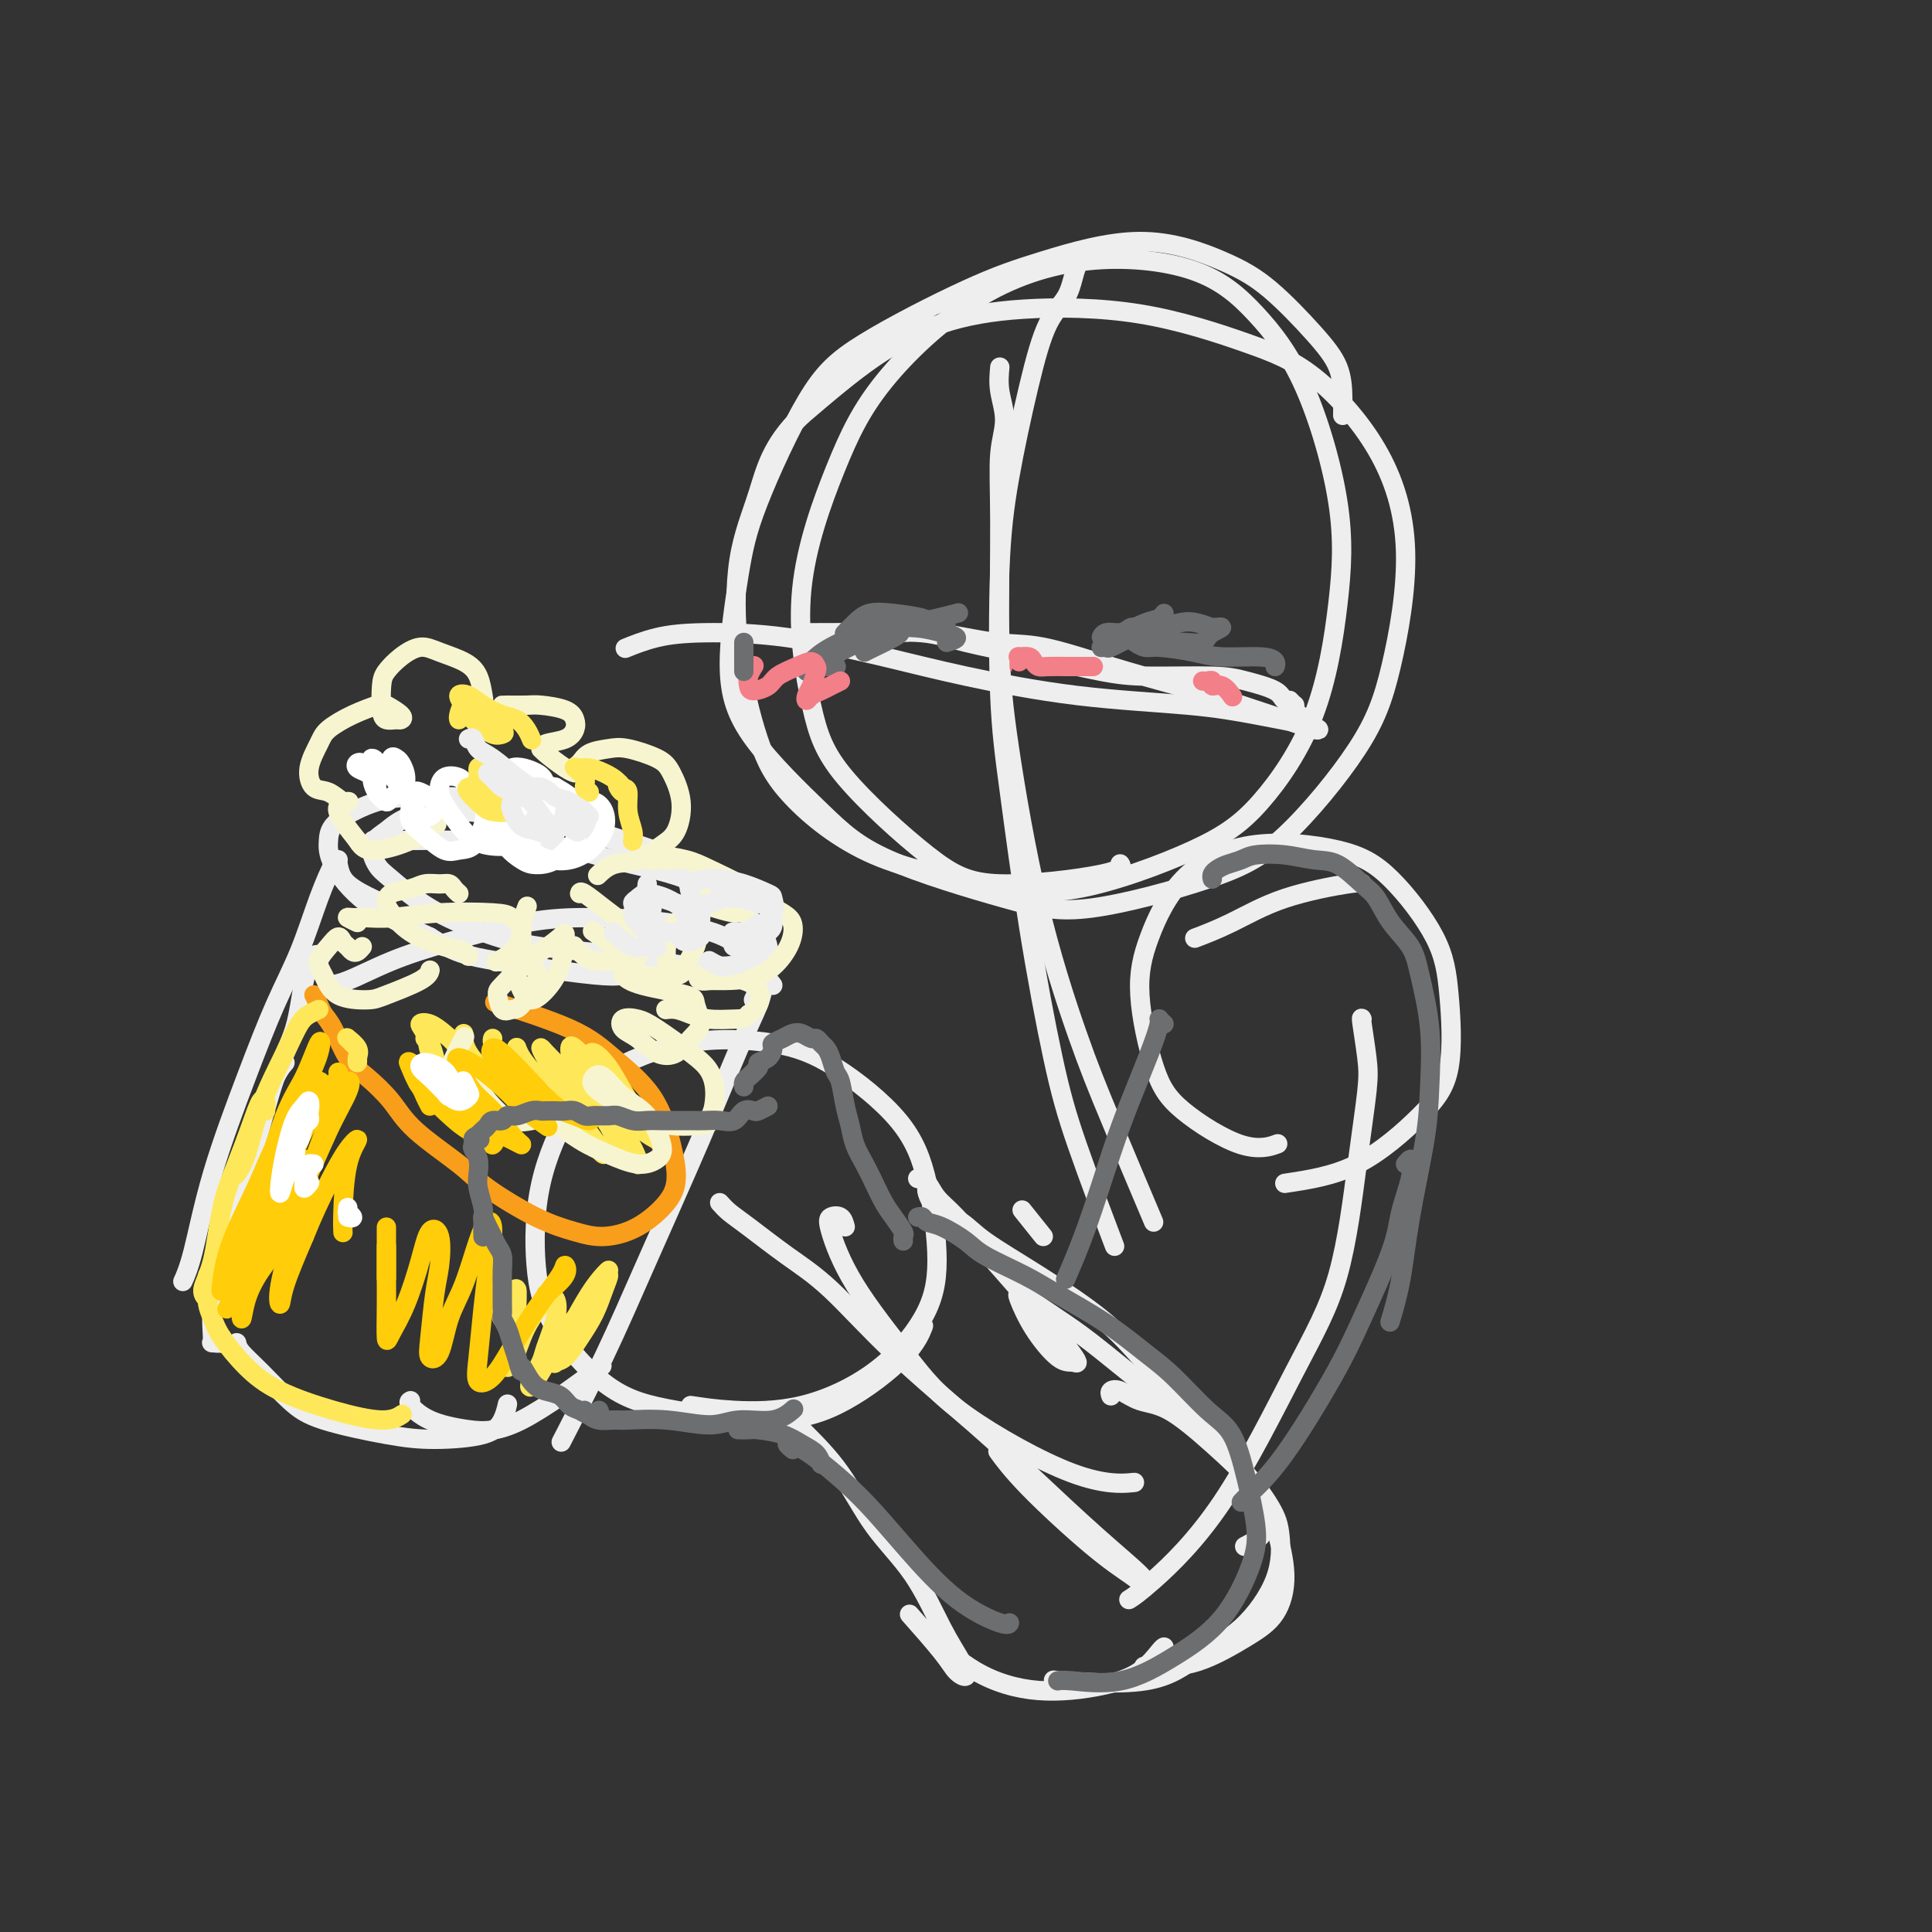 <svg viewBox='0 0 400 400' version='1.1' xmlns='http://www.w3.org/2000/svg' xmlns:xlink='http://www.w3.org/1999/xlink'><rect x="0" y="0" width="400" height="400" fill="#333333" stroke="none"/><g fill='none' stroke='#EEEEEE' stroke-width='4' stroke-linecap='round' stroke-linejoin='round'><path d='M278,86c0.020,-1.161 0.040,-2.321 0,-4c-0.040,-1.679 -0.141,-3.876 -1,-6c-0.859,-2.124 -2.475,-4.176 -5,-7c-2.525,-2.824 -5.957,-6.421 -9,-9c-3.043,-2.579 -5.697,-4.139 -10,-6c-4.303,-1.861 -10.256,-4.024 -17,-4c-6.744,0.024 -14.279,2.235 -20,4c-5.721,1.765 -9.629,3.083 -16,6c-6.371,2.917 -15.205,7.433 -21,11c-5.795,3.567 -8.551,6.186 -12,12c-3.449,5.814 -7.591,14.825 -10,21c-2.409,6.175 -3.084,9.516 -4,15c-0.916,5.484 -2.074,13.111 -2,19c0.074,5.889 1.379,10.042 5,15c3.621,4.958 9.559,10.723 14,15c4.441,4.277 7.386,7.068 14,10c6.614,2.932 16.897,6.005 24,8c7.103,1.995 11.025,2.911 18,2c6.975,-0.911 17.004,-3.651 24,-6c6.996,-2.349 10.959,-4.308 16,-9c5.041,-4.692 11.161,-12.116 15,-18c3.839,-5.884 5.396,-10.227 7,-17c1.604,-6.773 3.254,-15.976 3,-24c-0.254,-8.024 -2.413,-14.870 -6,-21c-3.587,-6.130 -8.603,-11.545 -13,-15c-4.397,-3.455 -8.174,-4.951 -14,-7c-5.826,-2.049 -13.699,-4.651 -22,-6c-8.301,-1.349 -17.029,-1.444 -24,-1c-6.971,0.444 -12.184,1.427 -17,3c-4.816,1.573 -9.233,3.735 -14,7c-4.767,3.265 -9.883,7.632 -15,12'/><path d='M166,86c-6.295,5.955 -7.532,11.342 -9,16c-1.468,4.658 -3.165,8.587 -4,14c-0.835,5.413 -0.807,12.310 0,19c0.807,6.690 2.391,13.172 4,18c1.609,4.828 3.241,8.002 7,12c3.759,3.998 9.644,8.819 17,12c7.356,3.181 16.182,4.720 23,6c6.818,1.280 11.627,2.301 19,1c7.373,-1.301 17.312,-4.924 24,-8c6.688,-3.076 10.127,-5.605 14,-10c3.873,-4.395 8.179,-10.657 11,-18c2.821,-7.343 4.157,-15.766 5,-23c0.843,-7.234 1.192,-13.277 0,-21c-1.192,-7.723 -3.925,-17.125 -7,-24c-3.075,-6.875 -6.490,-11.224 -10,-15c-3.510,-3.776 -7.113,-6.978 -13,-9c-5.887,-2.022 -14.056,-2.862 -22,-2c-7.944,0.862 -15.661,3.426 -23,8c-7.339,4.574 -14.298,11.158 -19,17c-4.702,5.842 -7.146,10.943 -10,18c-2.854,7.057 -6.116,16.072 -7,25c-0.884,8.928 0.612,17.770 2,24c1.388,6.230 2.670,9.848 7,15c4.330,5.152 11.710,11.839 17,16c5.290,4.161 8.490,5.796 15,6c6.510,0.204 16.330,-1.022 21,-2c4.670,-0.978 4.192,-1.708 4,-2c-0.192,-0.292 -0.096,-0.146 0,0'/><path d='M226,52c-1.138,0.699 -2.276,1.397 -3,3c-0.724,1.603 -1.035,4.110 -2,6c-0.965,1.890 -2.586,3.164 -4,6c-1.414,2.836 -2.623,7.236 -4,13c-1.377,5.764 -2.922,12.893 -4,19c-1.078,6.107 -1.688,11.191 -2,19c-0.312,7.809 -0.324,18.343 0,26c0.324,7.657 0.985,12.437 2,20c1.015,7.563 2.385,17.911 4,28c1.615,10.089 3.474,19.921 5,27c1.526,7.079 2.719,11.406 5,18c2.281,6.594 5.652,15.455 7,19c1.348,3.545 0.674,1.772 0,0'/><path d='M207,76c-0.144,1.578 -0.288,3.156 0,5c0.288,1.844 1.009,3.954 1,6c-0.009,2.046 -0.747,4.028 -1,7c-0.253,2.972 -0.022,6.936 0,14c0.022,7.064 -0.165,17.229 0,25c0.165,7.771 0.683,13.147 2,22c1.317,8.853 3.433,21.184 6,32c2.567,10.816 5.585,20.115 8,27c2.415,6.885 4.227,11.354 7,18c2.773,6.646 6.507,15.470 8,19c1.493,3.530 0.747,1.765 0,0'/><path d='M267,145c0.425,0.445 0.851,0.889 1,1c0.149,0.111 0.022,-0.112 0,0c-0.022,0.112 0.063,0.559 0,1c-0.063,0.441 -0.272,0.876 0,1c0.272,0.124 1.027,-0.064 1,0c-0.027,0.064 -0.835,0.378 -1,0c-0.165,-0.378 0.312,-1.450 0,-2c-0.312,-0.550 -1.414,-0.578 -2,-1c-0.586,-0.422 -0.656,-1.239 -2,-2c-1.344,-0.761 -3.962,-1.467 -6,-2c-2.038,-0.533 -3.495,-0.895 -7,-1c-3.505,-0.105 -9.058,0.045 -13,0c-3.942,-0.045 -6.274,-0.285 -10,-1c-3.726,-0.715 -8.847,-1.904 -14,-3c-5.153,-1.096 -10.338,-2.097 -14,-3c-3.662,-0.903 -5.801,-1.706 -9,-2c-3.199,-0.294 -7.457,-0.079 -11,0c-3.543,0.079 -6.369,0.021 -8,0c-1.631,-0.021 -2.066,-0.006 -3,0c-0.934,0.006 -2.369,0.001 -3,0c-0.631,-0.001 -0.460,0.000 0,0c0.460,-0.000 1.207,-0.002 2,0c0.793,0.002 1.630,0.008 3,0c1.370,-0.008 3.272,-0.030 6,0c2.728,0.030 6.282,0.111 9,0c2.718,-0.111 4.601,-0.414 8,0c3.399,0.414 8.313,1.544 12,2c3.687,0.456 6.146,0.238 10,1c3.854,0.762 9.101,2.503 14,4c4.899,1.497 9.449,2.748 14,4'/><path d='M244,142c6.136,1.763 7.477,2.172 10,3c2.523,0.828 6.227,2.076 9,3c2.773,0.924 4.613,1.524 6,2c1.387,0.476 2.320,0.829 3,1c0.680,0.171 1.107,0.161 1,0c-0.107,-0.161 -0.749,-0.472 -3,-1c-2.251,-0.528 -6.110,-1.273 -10,-2c-3.890,-0.727 -7.809,-1.434 -14,-2c-6.191,-0.566 -14.652,-0.989 -23,-2c-8.348,-1.011 -16.583,-2.609 -23,-4c-6.417,-1.391 -11.016,-2.576 -17,-4c-5.984,-1.424 -13.352,-3.089 -20,-4c-6.648,-0.911 -12.576,-1.069 -17,-1c-4.424,0.069 -7.345,0.365 -10,1c-2.655,0.635 -5.044,1.610 -6,2c-0.956,0.390 -0.478,0.195 0,0'/><path d='M216,256c-1.667,-2.083 -3.333,-4.167 -4,-5c-0.667,-0.833 -0.333,-0.417 0,0'/><path d='M282,183c-0.073,-0.212 -0.147,-0.424 -3,0c-2.853,0.424 -8.486,1.485 -13,3c-4.514,1.515 -7.907,3.485 -11,5c-3.093,1.515 -5.884,2.576 -7,3c-1.116,0.424 -0.558,0.212 0,0'/><path d='M266,245c5.047,-0.760 10.094,-1.519 15,-4c4.906,-2.481 9.670,-6.683 13,-10c3.330,-3.317 5.227,-5.749 6,-10c0.773,-4.251 0.422,-10.320 0,-15c-0.422,-4.680 -0.915,-7.969 -3,-12c-2.085,-4.031 -5.762,-8.802 -9,-12c-3.238,-3.198 -6.036,-4.822 -11,-6c-4.964,-1.178 -12.093,-1.910 -18,-1c-5.907,0.910 -10.594,3.461 -14,7c-3.406,3.539 -5.533,8.067 -7,12c-1.467,3.933 -2.273,7.271 -2,12c0.273,4.729 1.626,10.850 3,15c1.374,4.150 2.770,6.329 6,9c3.230,2.671 8.293,5.835 12,7c3.707,1.165 6.059,0.333 7,0c0.941,-0.333 0.470,-0.166 0,0'/><path d='M143,291c2.599,0.394 5.199,0.789 9,1c3.801,0.211 8.804,0.239 14,-1c5.196,-1.239 10.585,-3.743 15,-7c4.415,-3.257 7.855,-7.266 10,-11c2.145,-3.734 2.996,-7.193 3,-12c0.004,-4.807 -0.840,-10.963 -2,-16c-1.160,-5.037 -2.637,-8.954 -6,-13c-3.363,-4.046 -8.613,-8.222 -13,-11c-4.387,-2.778 -7.911,-4.160 -13,-5c-5.089,-0.840 -11.744,-1.139 -18,0c-6.256,1.139 -12.115,3.715 -16,6c-3.885,2.285 -5.798,4.278 -8,8c-2.202,3.722 -4.695,9.174 -6,15c-1.305,5.826 -1.422,12.026 -1,17c0.422,4.974 1.383,8.723 4,13c2.617,4.277 6.889,9.083 11,12c4.111,2.917 8.062,3.944 14,5c5.938,1.056 13.865,2.142 20,2c6.135,-0.142 10.480,-1.512 15,-4c4.520,-2.488 9.217,-6.093 12,-9c2.783,-2.907 3.652,-5.116 4,-6c0.348,-0.884 0.174,-0.442 0,0'/><path d='M149,249c0.582,0.652 1.163,1.303 2,2c0.837,0.697 1.928,1.439 4,3c2.072,1.561 5.125,3.941 8,6c2.875,2.059 5.574,3.797 9,7c3.426,3.203 7.580,7.870 13,13c5.420,5.130 12.105,10.725 17,15c4.895,4.275 7.999,7.232 12,11c4.001,3.768 8.900,8.346 13,12c4.100,3.654 7.403,6.384 9,8c1.597,1.616 1.489,2.117 1,2c-0.489,-0.117 -1.357,-0.852 -3,-2c-1.643,-1.148 -4.059,-2.710 -8,-6c-3.941,-3.290 -9.407,-8.309 -13,-12c-3.593,-3.691 -5.312,-6.055 -6,-7c-0.688,-0.945 -0.344,-0.473 0,0'/><path d='M175,254c-0.217,-0.816 -0.434,-1.632 -1,-2c-0.566,-0.368 -1.482,-0.286 -2,0c-0.518,0.286 -0.639,0.778 0,3c0.639,2.222 2.040,6.175 5,11c2.960,4.825 7.481,10.522 11,15c3.519,4.478 6.036,7.736 12,12c5.964,4.264 15.375,9.533 22,12c6.625,2.467 10.464,2.134 12,2c1.536,-0.134 0.768,-0.067 0,0'/><path d='M282,211c-0.102,-0.238 -0.205,-0.475 0,1c0.205,1.475 0.716,4.663 1,7c0.284,2.337 0.341,3.822 0,7c-0.341,3.178 -1.081,8.048 -2,15c-0.919,6.952 -2.019,15.986 -4,23c-1.981,7.014 -4.843,12.009 -9,20c-4.157,7.991 -9.609,18.977 -15,27c-5.391,8.023 -10.721,13.083 -14,16c-3.279,2.917 -4.508,3.691 -5,4c-0.492,0.309 -0.246,0.155 0,0'/><path d='M192,246c-0.098,0.152 -0.196,0.305 0,1c0.196,0.695 0.686,1.933 2,3c1.314,1.067 3.450,1.961 5,3c1.550,1.039 2.513,2.221 5,4c2.487,1.779 6.499,4.155 11,7c4.501,2.845 9.490,6.158 13,9c3.510,2.842 5.542,5.212 9,9c3.458,3.788 8.341,8.994 12,13c3.659,4.006 6.094,6.811 8,10c1.906,3.189 3.281,6.763 4,9c0.719,2.237 0.780,3.136 0,4c-0.780,0.864 -2.402,1.694 -3,2c-0.598,0.306 -0.171,0.087 0,0c0.171,-0.087 0.085,-0.044 0,0'/><path d='M230,289c-0.139,-0.367 -0.278,-0.735 0,-1c0.278,-0.265 0.973,-0.429 2,0c1.027,0.429 2.386,1.450 4,2c1.614,0.550 3.485,0.629 6,2c2.515,1.371 5.675,4.032 9,7c3.325,2.968 6.813,6.241 9,9c2.187,2.759 3.071,5.002 4,8c0.929,2.998 1.904,6.751 2,10c0.096,3.249 -0.686,5.995 -2,8c-1.314,2.005 -3.162,3.269 -6,5c-2.838,1.731 -6.668,3.928 -10,5c-3.332,1.072 -6.166,1.019 -8,1c-1.834,-0.019 -2.667,-0.006 -3,0c-0.333,0.006 -0.167,0.003 0,0'/><path d='M241,341c-0.130,0.048 -0.260,0.096 -1,1c-0.740,0.904 -2.091,2.665 -4,4c-1.909,1.335 -4.376,2.244 -8,3c-3.624,0.756 -8.404,1.357 -13,1c-4.596,-0.357 -9.007,-1.673 -13,-4c-3.993,-2.327 -7.570,-5.665 -9,-7c-1.430,-1.335 -0.715,-0.668 0,0'/><path d='M190,244c0.704,0.162 1.409,0.324 2,1c0.591,0.676 1.069,1.865 2,3c0.931,1.135 2.315,2.215 4,4c1.685,1.785 3.671,4.276 6,7c2.329,2.724 5.000,5.682 7,8c2.000,2.318 3.327,3.995 5,6c1.673,2.005 3.690,4.338 5,6c1.310,1.662 1.913,2.652 2,3c0.087,0.348 -0.342,0.055 -1,0c-0.658,-0.055 -1.547,0.130 -3,-1c-1.453,-1.130 -3.472,-3.573 -5,-6c-1.528,-2.427 -2.567,-4.838 -3,-6c-0.433,-1.162 -0.260,-1.074 0,-1c0.260,0.074 0.609,0.136 2,1c1.391,0.864 3.826,2.531 6,4c2.174,1.469 4.088,2.742 7,5c2.912,2.258 6.822,5.503 10,8c3.178,2.497 5.623,4.245 9,7c3.377,2.755 7.684,6.515 11,10c3.316,3.485 5.639,6.695 7,9c1.361,2.305 1.759,3.704 2,6c0.241,2.296 0.324,5.487 -1,9c-1.324,3.513 -4.057,7.347 -7,10c-2.943,2.653 -6.098,4.123 -9,6c-2.902,1.877 -5.550,4.159 -11,5c-5.450,0.841 -13.700,0.240 -17,0c-3.300,-0.240 -1.650,-0.120 0,0'/><path d='M163,293c0.253,0.253 0.506,0.505 1,1c0.494,0.495 1.230,1.232 3,3c1.770,1.768 4.575,4.566 7,8c2.425,3.434 4.469,7.502 7,11c2.531,3.498 5.548,6.424 8,10c2.452,3.576 4.340,7.801 6,11c1.660,3.199 3.092,5.371 4,7c0.908,1.629 1.293,2.716 1,3c-0.293,0.284 -1.264,-0.233 -2,-1c-0.736,-0.767 -1.237,-1.783 -3,-4c-1.763,-2.217 -4.790,-5.633 -6,-7c-1.210,-1.367 -0.605,-0.683 0,0'/><path d='M160,204c-1.276,-1.630 -2.552,-3.259 -4,-5c-1.448,-1.741 -3.068,-3.593 -6,-5c-2.932,-1.407 -7.176,-2.370 -12,-3c-4.824,-0.630 -10.229,-0.929 -15,-1c-4.771,-0.071 -8.907,0.086 -14,1c-5.093,0.914 -11.141,2.585 -16,4c-4.859,1.415 -8.529,2.575 -12,4c-3.471,1.425 -6.742,3.114 -9,4c-2.258,0.886 -3.502,0.967 -4,1c-0.498,0.033 -0.249,0.016 0,0'/><path d='M152,189c-0.321,-0.378 -0.641,-0.756 -2,-2c-1.359,-1.244 -3.756,-3.352 -8,-5c-4.244,-1.648 -10.336,-2.834 -15,-4c-4.664,-1.166 -7.899,-2.313 -13,-3c-5.101,-0.688 -12.068,-0.916 -17,-1c-4.932,-0.084 -7.828,-0.023 -11,0c-3.172,0.023 -6.621,0.006 -8,0c-1.379,-0.006 -0.690,-0.003 0,0'/><path d='M70,179c0.289,1.356 0.578,2.711 2,4c1.422,1.289 3.978,2.511 5,3c1.022,0.489 0.511,0.244 0,0'/><path d='M140,181c-0.694,-1.008 -1.388,-2.015 -3,-3c-1.612,-0.985 -4.143,-1.947 -7,-3c-2.857,-1.053 -6.042,-2.196 -9,-3c-2.958,-0.804 -5.691,-1.269 -10,-2c-4.309,-0.731 -10.196,-1.727 -15,-2c-4.804,-0.273 -8.525,0.178 -11,1c-2.475,0.822 -3.703,2.014 -5,3c-1.297,0.986 -2.661,1.765 -3,3c-0.339,1.235 0.348,2.925 1,4c0.652,1.075 1.268,1.533 3,3c1.732,1.467 4.580,3.942 8,6c3.420,2.058 7.411,3.699 11,5c3.589,1.301 6.775,2.261 12,3c5.225,0.739 12.487,1.258 18,2c5.513,0.742 9.276,1.707 13,2c3.724,0.293 7.409,-0.086 10,0c2.591,0.086 4.086,0.638 5,0c0.914,-0.638 1.245,-2.468 1,-4c-0.245,-1.532 -1.068,-2.768 -3,-5c-1.932,-2.232 -4.973,-5.460 -8,-8c-3.027,-2.540 -6.042,-4.393 -10,-6c-3.958,-1.607 -8.861,-2.969 -15,-5c-6.139,-2.031 -13.515,-4.732 -20,-6c-6.485,-1.268 -12.078,-1.102 -16,-1c-3.922,0.102 -6.173,0.139 -9,1c-2.827,0.861 -6.230,2.546 -8,4c-1.770,1.454 -1.907,2.678 -2,4c-0.093,1.322 -0.140,2.740 1,5c1.140,2.260 3.469,5.360 7,8c3.531,2.640 8.266,4.820 13,7'/><path d='M89,194c4.995,3.255 7.483,3.893 14,5c6.517,1.107 17.062,2.683 22,3c4.938,0.317 4.268,-0.624 4,-1c-0.268,-0.376 -0.134,-0.188 0,0'/><path d='M70,178c-0.173,-0.102 -0.346,-0.205 -1,1c-0.654,1.205 -1.788,3.717 -3,7c-1.212,3.283 -2.502,7.335 -4,11c-1.498,3.665 -3.204,6.941 -5,11c-1.796,4.059 -3.683,8.902 -6,15c-2.317,6.098 -5.066,13.452 -7,20c-1.934,6.548 -3.055,12.291 -4,16c-0.945,3.709 -1.716,5.383 -2,6c-0.284,0.617 -0.081,0.176 0,0c0.081,-0.176 0.041,-0.088 0,0'/><path d='M66,198c-0.232,-0.315 -0.465,-0.631 -1,0c-0.535,0.631 -1.373,2.207 -2,5c-0.627,2.793 -1.042,6.803 -2,10c-0.958,3.197 -2.459,5.582 -4,10c-1.541,4.418 -3.124,10.868 -5,17c-1.876,6.132 -4.047,11.947 -5,16c-0.953,4.053 -0.688,6.344 -1,8c-0.312,1.656 -1.199,2.677 -1,2c0.199,-0.677 1.486,-3.050 2,-4c0.514,-0.950 0.257,-0.475 0,0'/><path d='M59,220c-0.532,0.598 -1.064,1.196 -2,3c-0.936,1.804 -2.275,4.813 -4,9c-1.725,4.187 -3.837,9.552 -5,14c-1.163,4.448 -1.376,7.977 -2,12c-0.624,4.023 -1.659,8.538 -2,12c-0.341,3.462 0.014,5.870 0,7c-0.014,1.130 -0.395,0.983 0,1c0.395,0.017 1.568,0.197 2,0c0.432,-0.197 0.123,-0.771 0,-1c-0.123,-0.229 -0.062,-0.115 0,0'/><path d='M49,278c0.119,0.548 0.237,1.095 1,2c0.763,0.905 2.169,2.166 4,4c1.831,1.834 4.086,4.241 6,6c1.914,1.759 3.486,2.869 7,4c3.514,1.131 8.970,2.281 13,3c4.030,0.719 6.635,1.005 10,1c3.365,-0.005 7.490,-0.300 10,-1c2.510,-0.700 3.407,-1.804 4,-3c0.593,-1.196 0.884,-2.485 1,-3c0.116,-0.515 0.058,-0.258 0,0'/><path d='M85,290c-0.268,0.138 -0.535,0.277 0,1c0.535,0.723 1.873,2.031 4,3c2.127,0.969 5.044,1.600 8,2c2.956,0.400 5.950,0.569 11,-2c5.050,-2.569 12.157,-7.877 15,-10c2.843,-2.123 1.421,-1.062 0,0'/><path d='M156,207c0.299,-0.655 0.599,-1.309 1,-2c0.401,-0.691 0.904,-1.418 1,-1c0.096,0.418 -0.213,1.981 -1,4c-0.787,2.019 -2.051,4.494 -4,9c-1.949,4.506 -4.583,11.042 -8,19c-3.417,7.958 -7.617,17.339 -11,25c-3.383,7.661 -5.949,13.601 -9,20c-3.051,6.399 -6.586,13.257 -8,16c-1.414,2.743 -0.707,1.372 0,0'/></g>
<g fill='none' stroke='#F99E1B' stroke-width='4' stroke-linecap='round' stroke-linejoin='round'><path d='M65,206c0.352,0.668 0.704,1.335 1,2c0.296,0.665 0.536,1.327 1,2c0.464,0.673 1.150,1.356 2,3c0.850,1.644 1.862,4.249 3,6c1.138,1.751 2.403,2.647 4,4c1.597,1.353 3.527,3.163 5,5c1.473,1.837 2.490,3.700 5,6c2.510,2.300 6.514,5.038 9,7c2.486,1.962 3.454,3.149 6,5c2.546,1.851 6.671,4.365 10,6c3.329,1.635 5.863,2.389 8,3c2.137,0.611 3.878,1.077 6,1c2.122,-0.077 4.627,-0.699 7,-2c2.373,-1.301 4.615,-3.281 6,-5c1.385,-1.719 1.914,-3.178 2,-5c0.086,-1.822 -0.270,-4.005 -1,-7c-0.730,-2.995 -1.834,-6.800 -4,-10c-2.166,-3.200 -5.395,-5.796 -8,-8c-2.605,-2.204 -4.586,-4.016 -9,-6c-4.414,-1.984 -11.261,-4.138 -14,-5c-2.739,-0.862 -1.369,-0.431 0,0'/></g>
<g fill='none' stroke='#FEE859' stroke-width='4' stroke-linecap='round' stroke-linejoin='round'><path d='M127,234c0.417,-0.006 0.834,-0.012 1,0c0.166,0.012 0.080,0.043 0,0c-0.080,-0.043 -0.153,-0.159 0,0c0.153,0.159 0.532,0.595 1,1c0.468,0.405 1.023,0.780 1,1c-0.023,0.220 -0.626,0.287 -1,0c-0.374,-0.287 -0.518,-0.926 -1,-2c-0.482,-1.074 -1.301,-2.583 -2,-4c-0.699,-1.417 -1.278,-2.742 -2,-4c-0.722,-1.258 -1.585,-2.449 -2,-3c-0.415,-0.551 -0.381,-0.464 0,0c0.381,0.464 1.108,1.303 2,3c0.892,1.697 1.949,4.252 3,6c1.051,1.748 2.098,2.688 3,4c0.902,1.312 1.660,2.996 2,4c0.340,1.004 0.263,1.328 0,1c-0.263,-0.328 -0.712,-1.309 -1,-2c-0.288,-0.691 -0.416,-1.091 -1,-3c-0.584,-1.909 -1.626,-5.327 -3,-8c-1.374,-2.673 -3.082,-4.601 -4,-6c-0.918,-1.399 -1.047,-2.269 -1,-3c0.047,-0.731 0.268,-1.323 1,-1c0.732,0.323 1.974,1.562 3,3c1.026,1.438 1.835,3.074 3,5c1.165,1.926 2.685,4.140 4,6c1.315,1.860 2.425,3.364 3,4c0.575,0.636 0.616,0.402 0,0c-0.616,-0.402 -1.890,-0.972 -3,-2c-1.110,-1.028 -2.055,-2.514 -3,-4'/><path d='M130,230c-1.846,-2.013 -3.460,-4.044 -5,-6c-1.540,-1.956 -3.006,-3.837 -4,-5c-0.994,-1.163 -1.515,-1.607 -2,-2c-0.485,-0.393 -0.933,-0.733 -1,0c-0.067,0.733 0.245,2.539 1,4c0.755,1.461 1.951,2.576 3,4c1.049,1.424 1.952,3.157 3,5c1.048,1.843 2.241,3.795 3,5c0.759,1.205 1.086,1.664 1,2c-0.086,0.336 -0.583,0.549 -1,0c-0.417,-0.549 -0.753,-1.861 -2,-4c-1.247,-2.139 -3.405,-5.105 -5,-7c-1.595,-1.895 -2.629,-2.718 -4,-4c-1.371,-1.282 -3.081,-3.023 -4,-4c-0.919,-0.977 -1.046,-1.189 -1,-1c0.046,0.189 0.267,0.777 1,2c0.733,1.223 1.980,3.079 3,5c1.020,1.921 1.813,3.908 3,6c1.187,2.092 2.770,4.291 4,6c1.230,1.709 2.109,2.929 2,3c-0.109,0.071 -1.207,-1.007 -3,-3c-1.793,-1.993 -4.282,-4.900 -6,-7c-1.718,-2.100 -2.666,-3.393 -4,-5c-1.334,-1.607 -3.055,-3.527 -4,-5c-0.945,-1.473 -1.115,-2.499 -1,-2c0.115,0.499 0.514,2.523 1,4c0.486,1.477 1.058,2.406 2,4c0.942,1.594 2.254,3.852 3,5c0.746,1.148 0.928,1.185 1,1c0.072,-0.185 0.036,-0.593 0,-1'/><path d='M114,230c1.000,1.833 0.500,0.917 0,0'/><path d='M102,215c-0.060,0.189 -0.121,0.378 0,1c0.121,0.622 0.422,1.677 1,3c0.578,1.323 1.433,2.915 2,4c0.567,1.085 0.845,1.664 1,2c0.155,0.336 0.186,0.430 0,0c-0.186,-0.430 -0.588,-1.385 -1,-2c-0.412,-0.615 -0.832,-0.890 -1,-1c-0.168,-0.110 -0.084,-0.055 0,0'/><path d='M96,214c-0.021,0.197 -0.043,0.394 0,1c0.043,0.606 0.150,1.622 1,3c0.850,1.378 2.443,3.117 3,4c0.557,0.883 0.077,0.911 0,1c-0.077,0.089 0.247,0.241 0,0c-0.247,-0.241 -1.066,-0.875 -2,-2c-0.934,-1.125 -1.985,-2.742 -3,-4c-1.015,-1.258 -1.996,-2.156 -3,-3c-1.004,-0.844 -2.031,-1.634 -3,-2c-0.969,-0.366 -1.881,-0.309 -2,0c-0.119,0.309 0.554,0.871 1,2c0.446,1.129 0.666,2.824 1,4c0.334,1.176 0.783,1.832 1,2c0.217,0.168 0.203,-0.151 0,-1c-0.203,-0.849 -0.593,-2.229 -1,-3c-0.407,-0.771 -0.831,-0.935 -1,-1c-0.169,-0.065 -0.085,-0.033 0,0'/><path d='M74,217c-0.862,-0.858 -1.723,-1.716 -2,-2c-0.277,-0.284 0.031,0.006 0,0c-0.031,-0.006 -0.401,-0.306 0,0c0.401,0.306 1.571,1.220 2,2c0.429,0.780 0.115,1.426 0,2c-0.115,0.574 -0.031,1.078 0,1c0.031,-0.078 0.009,-0.736 0,-1c-0.009,-0.264 -0.004,-0.132 0,0'/><path d='M66,209c-0.675,0.308 -1.349,0.617 -2,1c-0.651,0.383 -1.278,0.842 -2,2c-0.722,1.158 -1.539,3.015 -3,6c-1.461,2.985 -3.567,7.099 -5,11c-1.433,3.901 -2.194,7.589 -3,10c-0.806,2.411 -1.659,3.546 -2,4c-0.341,0.454 -0.171,0.227 0,0'/><path d='M55,230c-0.019,-0.336 -0.038,-0.673 0,-1c0.038,-0.327 0.134,-0.645 0,-1c-0.134,-0.355 -0.496,-0.746 -1,0c-0.504,0.746 -1.149,2.630 -2,5c-0.851,2.370 -1.909,5.227 -3,8c-1.091,2.773 -2.215,5.461 -3,9c-0.785,3.539 -1.231,7.928 -2,11c-0.769,3.072 -1.861,4.827 -2,6c-0.139,1.173 0.675,1.764 1,2c0.325,0.236 0.163,0.118 0,0'/><path d='M43,264c0.022,0.997 0.044,1.995 0,3c-0.044,1.005 -0.156,2.018 0,3c0.156,0.982 0.578,1.932 1,3c0.422,1.068 0.843,2.252 2,4c1.157,1.748 3.049,4.058 5,6c1.951,1.942 3.959,3.515 7,5c3.041,1.485 7.114,2.883 11,4c3.886,1.117 7.585,1.955 10,2c2.415,0.045 3.547,-0.701 4,-1c0.453,-0.299 0.226,-0.149 0,0'/><path d='M126,263c-0.190,0.156 -0.380,0.312 -1,1c-0.620,0.688 -1.670,1.908 -3,4c-1.330,2.092 -2.940,5.057 -4,7c-1.060,1.943 -1.572,2.863 -2,4c-0.428,1.137 -0.774,2.490 -1,3c-0.226,0.510 -0.331,0.177 0,0c0.331,-0.177 1.099,-0.199 2,-1c0.901,-0.801 1.937,-2.381 3,-4c1.063,-1.619 2.154,-3.278 3,-5c0.846,-1.722 1.447,-3.508 2,-5c0.553,-1.492 1.057,-2.689 1,-3c-0.057,-0.311 -0.674,0.264 -2,2c-1.326,1.736 -3.362,4.633 -5,7c-1.638,2.367 -2.877,4.204 -4,6c-1.123,1.796 -2.131,3.550 -3,5c-0.869,1.450 -1.599,2.594 -2,3c-0.401,0.406 -0.474,0.074 0,-1c0.474,-1.074 1.495,-2.890 2,-4c0.505,-1.110 0.493,-1.515 1,-3c0.507,-1.485 1.531,-4.052 2,-6c0.469,-1.948 0.382,-3.279 0,-4c-0.382,-0.721 -1.059,-0.833 -2,0c-0.941,0.833 -2.144,2.612 -3,4c-0.856,1.388 -1.364,2.385 -2,4c-0.636,1.615 -1.400,3.847 -2,5c-0.600,1.153 -1.036,1.225 -1,1c0.036,-0.225 0.543,-0.748 1,-2c0.457,-1.252 0.865,-3.232 1,-5c0.135,-1.768 -0.002,-3.322 0,-5c0.002,-1.678 0.143,-3.479 0,-4c-0.143,-0.521 -0.572,0.240 -1,1'/><path d='M106,268c-0.452,-1.607 -1.583,1.375 -2,3c-0.417,1.625 -0.119,1.893 0,2c0.119,0.107 0.060,0.054 0,0'/></g>
<g fill='none' stroke='#F7F5D0' stroke-width='4' stroke-linecap='round' stroke-linejoin='round'><path d='M98,145c0.313,0.532 0.627,1.065 1,1c0.373,-0.065 0.806,-0.727 1,-1c0.194,-0.273 0.149,-0.155 0,-1c-0.149,-0.845 -0.402,-2.652 -1,-4c-0.598,-1.348 -1.540,-2.236 -3,-3c-1.460,-0.764 -3.439,-1.403 -5,-2c-1.561,-0.597 -2.706,-1.152 -4,-1c-1.294,0.152 -2.737,1.011 -4,2c-1.263,0.989 -2.346,2.107 -3,3c-0.654,0.893 -0.880,1.560 -1,3c-0.120,1.440 -0.135,3.652 0,5c0.135,1.348 0.418,1.832 1,2c0.582,0.168 1.462,0.019 2,0c0.538,-0.019 0.732,0.091 1,0c0.268,-0.091 0.608,-0.383 0,-1c-0.608,-0.617 -2.165,-1.559 -3,-2c-0.835,-0.441 -0.950,-0.380 -2,0c-1.050,0.380 -3.036,1.079 -5,2c-1.964,0.921 -3.905,2.063 -5,3c-1.095,0.937 -1.345,1.670 -2,3c-0.655,1.330 -1.716,3.256 -2,5c-0.284,1.744 0.211,3.305 1,4c0.789,0.695 1.874,0.526 3,1c1.126,0.474 2.294,1.593 3,2c0.706,0.407 0.951,0.103 1,0c0.049,-0.103 -0.097,-0.006 0,0c0.097,0.006 0.438,-0.081 0,0c-0.438,0.081 -1.657,0.329 -2,1c-0.343,0.671 0.188,1.763 1,3c0.812,1.237 1.906,2.618 3,4'/><path d='M74,174c1.026,1.764 2.089,2.174 4,2c1.911,-0.174 4.668,-0.931 7,-2c2.332,-1.069 4.238,-2.448 5,-3c0.762,-0.552 0.381,-0.276 0,0'/><path d='M104,146c0.024,-0.005 0.048,-0.009 1,0c0.952,0.009 2.830,0.033 4,0c1.170,-0.033 1.630,-0.121 3,0c1.370,0.121 3.649,0.452 5,1c1.351,0.548 1.774,1.314 2,2c0.226,0.686 0.257,1.294 0,2c-0.257,0.706 -0.801,1.511 -2,2c-1.199,0.489 -3.054,0.663 -4,1c-0.946,0.337 -0.982,0.836 -1,1c-0.018,0.164 -0.019,-0.009 0,0c0.019,0.009 0.057,0.198 1,1c0.943,0.802 2.792,2.216 4,3c1.208,0.784 1.774,0.938 2,1c0.226,0.062 0.113,0.031 0,0'/><path d='M121,158c0.248,0.407 0.496,0.813 0,1c-0.496,0.187 -1.735,0.154 -2,0c-0.265,-0.154 0.443,-0.428 1,-1c0.557,-0.572 0.964,-1.443 2,-2c1.036,-0.557 2.702,-0.801 4,-1c1.298,-0.199 2.227,-0.352 4,0c1.773,0.352 4.391,1.209 6,2c1.609,0.791 2.210,1.515 3,3c0.790,1.485 1.769,3.730 2,6c0.231,2.270 -0.285,4.563 -1,6c-0.715,1.437 -1.628,2.018 -3,3c-1.372,0.982 -3.203,2.366 -5,3c-1.797,0.634 -3.561,0.517 -5,1c-1.439,0.483 -2.554,1.567 -3,2c-0.446,0.433 -0.223,0.217 0,0'/><path d='M95,185c-0.350,-0.308 -0.700,-0.615 -1,-1c-0.300,-0.385 -0.550,-0.847 -1,-1c-0.450,-0.153 -1.102,0.004 -2,0c-0.898,-0.004 -2.043,-0.169 -3,0c-0.957,0.169 -1.726,0.670 -3,1c-1.274,0.330 -3.055,0.488 -4,1c-0.945,0.512 -1.056,1.380 -1,2c0.056,0.620 0.279,0.994 1,2c0.721,1.006 1.941,2.644 4,4c2.059,1.356 4.958,2.430 7,3c2.042,0.570 3.228,0.637 4,1c0.772,0.363 1.131,1.021 1,1c-0.131,-0.021 -0.752,-0.720 -1,-1c-0.248,-0.280 -0.124,-0.140 0,0'/><path d='M75,196c-0.333,0.397 -0.666,0.795 -1,1c-0.334,0.205 -0.669,0.218 -1,0c-0.331,-0.218 -0.657,-0.666 -1,-1c-0.343,-0.334 -0.703,-0.555 -1,-1c-0.297,-0.445 -0.533,-1.114 -1,-1c-0.467,0.114 -1.166,1.012 -2,2c-0.834,0.988 -1.802,2.067 -2,3c-0.198,0.933 0.374,1.719 1,3c0.626,1.281 1.306,3.058 3,4c1.694,0.942 4.401,1.051 6,1c1.599,-0.051 2.088,-0.261 4,-1c1.912,-0.739 5.245,-2.007 7,-3c1.755,-0.993 1.930,-1.712 2,-2c0.070,-0.288 0.035,-0.144 0,0'/><path d='M74,191c-0.892,-0.425 -1.785,-0.850 -2,-1c-0.215,-0.150 0.246,-0.027 1,0c0.754,0.027 1.801,-0.044 3,0c1.199,0.044 2.551,0.202 5,0c2.449,-0.202 5.997,-0.763 10,-1c4.003,-0.237 8.463,-0.151 11,0c2.537,0.151 3.152,0.366 4,1c0.848,0.634 1.928,1.685 2,3c0.072,1.315 -0.865,2.892 -2,4c-1.135,1.108 -2.467,1.745 -3,2c-0.533,0.255 -0.266,0.127 0,0'/><path d='M140,178c-0.668,0.008 -1.336,0.016 -2,0c-0.664,-0.016 -1.326,-0.054 -2,0c-0.674,0.054 -1.362,0.202 -2,0c-0.638,-0.202 -1.226,-0.752 -1,-1c0.226,-0.248 1.265,-0.194 3,0c1.735,0.194 4.164,0.526 6,1c1.836,0.474 3.077,1.088 5,2c1.923,0.912 4.527,2.122 6,3c1.473,0.878 1.813,1.423 2,2c0.187,0.577 0.219,1.184 0,2c-0.219,0.816 -0.690,1.839 -2,2c-1.310,0.161 -3.459,-0.541 -5,-1c-1.541,-0.459 -2.476,-0.675 -3,-1c-0.524,-0.325 -0.639,-0.761 0,-1c0.639,-0.239 2.031,-0.283 3,0c0.969,0.283 1.515,0.893 3,1c1.485,0.107 3.910,-0.289 6,0c2.090,0.289 3.844,1.265 5,2c1.156,0.735 1.715,1.230 2,2c0.285,0.770 0.295,1.814 0,3c-0.295,1.186 -0.895,2.515 -2,4c-1.105,1.485 -2.716,3.126 -5,4c-2.284,0.874 -5.242,0.980 -7,1c-1.758,0.020 -2.315,-0.045 -3,0c-0.685,0.045 -1.497,0.199 -2,0c-0.503,-0.199 -0.697,-0.751 0,-1c0.697,-0.249 2.286,-0.194 4,0c1.714,0.194 3.552,0.526 5,1c1.448,0.474 2.505,1.089 3,2c0.495,0.911 0.427,2.117 0,3c-0.427,0.883 -1.214,1.441 -2,2'/><path d='M155,210c-0.740,0.988 -1.589,0.958 -3,1c-1.411,0.042 -3.383,0.155 -5,0c-1.617,-0.155 -2.878,-0.577 -4,-1c-1.122,-0.423 -2.105,-0.845 -3,-1c-0.895,-0.155 -1.703,-0.042 -2,0c-0.297,0.042 -0.085,0.012 0,0c0.085,-0.012 0.042,-0.006 0,0'/><path d='M138,200c0.025,-0.159 0.051,-0.317 0,-1c-0.051,-0.683 -0.178,-1.890 0,-3c0.178,-1.110 0.663,-2.122 1,-3c0.337,-0.878 0.528,-1.623 1,-2c0.472,-0.377 1.224,-0.385 2,0c0.776,0.385 1.575,1.162 2,2c0.425,0.838 0.477,1.737 0,3c-0.477,1.263 -1.484,2.890 -2,4c-0.516,1.110 -0.542,1.701 -2,2c-1.458,0.299 -4.349,0.304 -6,0c-1.651,-0.304 -2.064,-0.919 -3,-2c-0.936,-1.081 -2.395,-2.630 -4,-4c-1.605,-1.370 -3.355,-2.561 -4,-3c-0.645,-0.439 -0.184,-0.125 0,0c0.184,0.125 0.092,0.063 0,0'/><path d='M120,185c0.068,-0.265 0.135,-0.530 1,0c0.865,0.530 2.526,1.855 4,3c1.474,1.145 2.761,2.111 4,3c1.239,0.889 2.432,1.700 3,3c0.568,1.300 0.513,3.087 0,4c-0.513,0.913 -1.482,0.952 -3,1c-1.518,0.048 -3.583,0.104 -5,0c-1.417,-0.104 -2.184,-0.368 -3,-1c-0.816,-0.632 -1.681,-1.632 -2,-2c-0.319,-0.368 -0.091,-0.105 0,0c0.091,0.105 0.046,0.053 0,0'/><path d='M129,202c0.721,0.652 1.442,1.304 4,2c2.558,0.696 6.954,1.437 9,2c2.046,0.563 1.741,0.948 2,2c0.259,1.052 1.080,2.769 1,4c-0.080,1.231 -1.062,1.974 -2,3c-0.938,1.026 -1.833,2.334 -3,3c-1.167,0.666 -2.605,0.689 -4,0c-1.395,-0.689 -2.747,-2.090 -4,-3c-1.253,-0.910 -2.408,-1.328 -3,-2c-0.592,-0.672 -0.622,-1.598 0,-2c0.622,-0.402 1.894,-0.279 3,0c1.106,0.279 2.045,0.716 4,2c1.955,1.284 4.927,3.415 7,5c2.073,1.585 3.246,2.622 4,4c0.754,1.378 1.087,3.096 1,5c-0.087,1.904 -0.595,3.994 -1,5c-0.405,1.006 -0.708,0.929 -2,1c-1.292,0.071 -3.573,0.289 -6,0c-2.427,-0.289 -4.999,-1.086 -7,-2c-2.001,-0.914 -3.429,-1.945 -5,-3c-1.571,-1.055 -3.285,-2.133 -4,-3c-0.715,-0.867 -0.433,-1.523 0,-2c0.433,-0.477 1.015,-0.777 2,0c0.985,0.777 2.373,2.630 4,4c1.627,1.370 3.493,2.256 5,4c1.507,1.744 2.653,4.344 3,6c0.347,1.656 -0.106,2.366 -1,3c-0.894,0.634 -2.229,1.190 -4,1c-1.771,-0.190 -3.977,-1.128 -6,-2c-2.023,-0.872 -3.864,-1.678 -6,-3c-2.136,-1.322 -4.568,-3.161 -7,-5'/><path d='M113,231c-3.952,-2.274 -4.333,-2.958 -5,-4c-0.667,-1.042 -1.619,-2.440 -2,-3c-0.381,-0.560 -0.190,-0.280 0,0'/><path d='M112,226c0.501,0.531 1.001,1.063 1,2c-0.001,0.937 -0.504,2.281 -1,3c-0.496,0.719 -0.984,0.813 -2,1c-1.016,0.187 -2.559,0.467 -4,0c-1.441,-0.467 -2.778,-1.680 -4,-3c-1.222,-1.320 -2.327,-2.745 -3,-4c-0.673,-1.255 -0.912,-2.338 -1,-3c-0.088,-0.662 -0.025,-0.903 0,-1c0.025,-0.097 0.013,-0.048 0,0'/><path d='M98,221c0.003,-0.310 0.006,-0.620 0,0c-0.006,0.620 -0.022,2.169 0,3c0.022,0.831 0.083,0.944 -1,1c-1.083,0.056 -3.311,0.056 -4,-1c-0.689,-1.056 0.161,-3.169 1,-5c0.839,-1.831 1.668,-3.380 2,-4c0.332,-0.620 0.166,-0.310 0,0'/><path d='M111,201c0.293,0.304 0.586,0.607 0,2c-0.586,1.393 -2.051,3.875 -3,5c-0.949,1.125 -1.381,0.891 -2,1c-0.619,0.109 -1.426,0.560 -2,0c-0.574,-0.560 -0.914,-2.132 -1,-3c-0.086,-0.868 0.082,-1.032 1,-2c0.918,-0.968 2.584,-2.738 4,-4c1.416,-1.262 2.581,-2.014 4,-3c1.419,-0.986 3.092,-2.207 4,-3c0.908,-0.793 1.050,-1.159 1,0c-0.050,1.159 -0.291,3.843 -1,6c-0.709,2.157 -1.885,3.786 -3,5c-1.115,1.214 -2.170,2.013 -3,2c-0.830,-0.013 -1.434,-0.838 -2,-2c-0.566,-1.162 -1.094,-2.662 -1,-4c0.094,-1.338 0.809,-2.513 1,-4c0.191,-1.487 -0.141,-3.285 0,-5c0.141,-1.715 0.755,-3.347 1,-4c0.245,-0.653 0.123,-0.326 0,0'/></g>
<g fill='none' stroke='#FFCD0A' stroke-width='4' stroke-linecap='round' stroke-linejoin='round'><path d='M70,222c0.089,0.290 0.177,0.580 0,1c-0.177,0.420 -0.621,0.969 -2,3c-1.379,2.031 -3.695,5.544 -5,8c-1.305,2.456 -1.601,3.855 -3,7c-1.399,3.145 -3.902,8.037 -6,13c-2.098,4.963 -3.790,9.996 -5,13c-1.210,3.004 -1.939,3.980 -2,4c-0.061,0.020 0.544,-0.915 1,-2c0.456,-1.085 0.763,-2.321 2,-5c1.237,-2.679 3.404,-6.800 5,-11c1.596,-4.200 2.623,-8.480 4,-12c1.377,-3.520 3.106,-6.281 4,-9c0.894,-2.719 0.955,-5.395 1,-7c0.045,-1.605 0.076,-2.140 0,-2c-0.076,0.140 -0.259,0.953 -1,3c-0.741,2.047 -2.041,5.326 -3,8c-0.959,2.674 -1.576,4.741 -3,9c-1.424,4.259 -3.655,10.709 -5,15c-1.345,4.291 -1.803,6.421 -2,9c-0.197,2.579 -0.134,5.605 0,6c0.134,0.395 0.337,-1.842 1,-4c0.663,-2.158 1.785,-4.239 3,-6c1.215,-1.761 2.521,-3.204 4,-7c1.479,-3.796 3.129,-9.945 4,-13c0.871,-3.055 0.963,-3.016 1,-3c0.037,0.016 0.018,0.008 0,0'/><path d='M66,225c0.268,-0.719 0.535,-1.438 0,-1c-0.535,0.438 -1.874,2.032 -3,4c-1.126,1.968 -2.040,4.311 -4,8c-1.960,3.689 -4.967,8.723 -7,13c-2.033,4.277 -3.093,7.798 -4,11c-0.907,3.202 -1.663,6.086 -2,7c-0.337,0.914 -0.256,-0.140 0,-2c0.256,-1.860 0.689,-4.524 2,-8c1.311,-3.476 3.502,-7.764 5,-11c1.498,-3.236 2.302,-5.420 4,-9c1.698,-3.580 4.290,-8.558 6,-12c1.710,-3.442 2.537,-5.350 3,-7c0.463,-1.650 0.563,-3.042 0,-2c-0.563,1.042 -1.788,4.520 -3,7c-1.212,2.480 -2.410,3.963 -4,8c-1.590,4.037 -3.573,10.627 -5,15c-1.427,4.373 -2.298,6.529 -3,10c-0.702,3.471 -1.235,8.259 -1,10c0.235,1.741 1.237,0.436 2,-1c0.763,-1.436 1.289,-3.005 3,-6c1.711,-2.995 4.609,-7.418 7,-12c2.391,-4.582 4.274,-9.324 6,-13c1.726,-3.676 3.295,-6.286 4,-8c0.705,-1.714 0.546,-2.531 0,-2c-0.546,0.531 -1.477,2.411 -3,6c-1.523,3.589 -3.637,8.888 -5,13c-1.363,4.112 -1.976,7.038 -3,11c-1.024,3.962 -2.460,8.959 -3,12c-0.540,3.041 -0.184,4.126 0,4c0.184,-0.126 0.195,-1.465 1,-4c0.805,-2.535 2.402,-6.268 4,-10'/><path d='M63,256c1.703,-4.276 3.462,-7.967 5,-11c1.538,-3.033 2.857,-5.408 4,-7c1.143,-1.592 2.110,-2.402 2,-2c-0.110,0.402 -1.298,2.015 -2,5c-0.702,2.985 -0.920,7.342 -1,10c-0.080,2.658 -0.023,3.617 0,4c0.023,0.383 0.011,0.192 0,0'/><path d='M89,229c-0.354,-0.675 -0.709,-1.350 -1,-2c-0.291,-0.650 -0.519,-1.274 -1,-2c-0.481,-0.726 -1.216,-1.553 0,-1c1.216,0.553 4.382,2.485 6,4c1.618,1.515 1.688,2.613 3,4c1.312,1.387 3.867,3.064 5,4c1.133,0.936 0.844,1.133 1,1c0.156,-0.133 0.757,-0.595 0,-1c-0.757,-0.405 -2.871,-0.752 -5,-2c-2.129,-1.248 -4.272,-3.398 -6,-5c-1.728,-1.602 -3.042,-2.658 -4,-4c-0.958,-1.342 -1.559,-2.970 -2,-4c-0.441,-1.030 -0.722,-1.461 0,-1c0.722,0.461 2.447,1.813 4,3c1.553,1.187 2.934,2.210 5,4c2.066,1.790 4.819,4.348 7,6c2.181,1.652 3.791,2.397 5,3c1.209,0.603 2.016,1.063 2,1c-0.016,-0.063 -0.854,-0.648 -2,-2c-1.146,-1.352 -2.598,-3.469 -4,-5c-1.402,-1.531 -2.752,-2.475 -4,-4c-1.248,-1.525 -2.394,-3.630 -3,-5c-0.606,-1.370 -0.673,-2.006 0,-2c0.673,0.006 2.087,0.654 4,2c1.913,1.346 4.327,3.391 6,5c1.673,1.609 2.606,2.782 4,4c1.394,1.218 3.250,2.481 4,3c0.750,0.519 0.394,0.294 0,0c-0.394,-0.294 -0.827,-0.655 -2,-2c-1.173,-1.345 -3.087,-3.672 -5,-6'/><path d='M106,225c-1.972,-2.474 -3.403,-4.660 -4,-6c-0.597,-1.340 -0.362,-1.835 0,-2c0.362,-0.165 0.850,-0.001 2,1c1.150,1.001 2.963,2.839 5,5c2.037,2.161 4.297,4.645 6,6c1.703,1.355 2.848,1.580 4,2c1.152,0.420 2.310,1.036 3,1c0.690,-0.036 0.911,-0.725 1,-1c0.089,-0.275 0.044,-0.138 0,0'/><path d='M113,268c1.692,-1.446 3.384,-2.892 4,-4c0.616,-1.108 0.157,-1.877 0,-2c-0.157,-0.123 -0.011,0.401 -1,2c-0.989,1.599 -3.113,4.275 -5,7c-1.887,2.725 -3.536,5.501 -5,8c-1.464,2.499 -2.744,4.721 -4,6c-1.256,1.279 -2.490,1.615 -3,1c-0.510,-0.615 -0.297,-2.181 0,-5c0.297,-2.819 0.677,-6.892 1,-10c0.323,-3.108 0.589,-5.253 1,-8c0.411,-2.747 0.966,-6.097 1,-8c0.034,-1.903 -0.452,-2.359 -1,-2c-0.548,0.359 -1.159,1.534 -2,4c-0.841,2.466 -1.911,6.223 -3,9c-1.089,2.777 -2.198,4.575 -3,7c-0.802,2.425 -1.297,5.477 -2,7c-0.703,1.523 -1.612,1.516 -2,1c-0.388,-0.516 -0.254,-1.540 0,-4c0.254,-2.460 0.627,-6.357 1,-9c0.373,-2.643 0.747,-4.032 1,-6c0.253,-1.968 0.387,-4.515 0,-6c-0.387,-1.485 -1.295,-1.910 -2,-1c-0.705,0.910 -1.208,3.154 -2,6c-0.792,2.846 -1.872,6.294 -3,9c-1.128,2.706 -2.302,4.669 -3,6c-0.698,1.331 -0.919,2.031 -1,1c-0.081,-1.031 -0.022,-3.793 0,-6c0.022,-2.207 0.006,-3.860 0,-6c-0.006,-2.140 -0.002,-4.769 0,-7c0.002,-2.231 0.000,-4.066 0,-4c-0.000,0.066 -0.000,2.033 0,4'/><path d='M80,258c0.000,1.956 0.000,4.844 0,6c0.000,1.156 0.000,0.578 0,0'/></g>
<g fill='none' stroke='#FFFFFF' stroke-width='4' stroke-linecap='round' stroke-linejoin='round'><path d='M89,223c1.190,1.145 2.381,2.290 3,3c0.619,0.710 0.668,0.984 1,1c0.332,0.016 0.949,-0.228 1,-1c0.051,-0.772 -0.465,-2.072 -1,-3c-0.535,-0.928 -1.091,-1.483 -2,-2c-0.909,-0.517 -2.171,-0.995 -3,-1c-0.829,-0.005 -1.224,0.465 -1,1c0.224,0.535 1.066,1.137 2,2c0.934,0.863 1.959,1.989 3,3c1.041,1.011 2.097,1.907 3,2c0.903,0.093 1.654,-0.616 2,-1c0.346,-0.384 0.289,-0.443 0,-1c-0.289,-0.557 -0.809,-1.611 -1,-2c-0.191,-0.389 -0.055,-0.111 0,0c0.055,0.111 0.027,0.056 0,0'/><path d='M72,252c0.536,0.121 1.072,0.242 1,0c-0.072,-0.242 -0.751,-0.848 -1,-1c-0.249,-0.152 -0.067,0.152 0,0c0.067,-0.152 0.019,-0.758 0,-1c-0.019,-0.242 -0.010,-0.121 0,0'/><path d='M65,241c-0.454,-0.058 -0.907,-0.116 -1,0c-0.093,0.116 0.175,0.405 0,1c-0.175,0.595 -0.793,1.494 -1,2c-0.207,0.506 -0.003,0.619 0,1c0.003,0.381 -0.195,1.030 0,1c0.195,-0.030 0.783,-0.739 1,-1c0.217,-0.261 0.062,-0.075 0,0c-0.062,0.075 -0.031,0.037 0,0'/><path d='M64,230c-0.024,0.317 -0.049,0.635 0,1c0.049,0.365 0.170,0.779 0,1c-0.170,0.221 -0.631,0.251 -1,1c-0.369,0.749 -0.646,2.219 -1,3c-0.354,0.781 -0.785,0.873 -1,1c-0.215,0.127 -0.215,0.289 0,0c0.215,-0.289 0.644,-1.028 1,-2c0.356,-0.972 0.640,-2.178 1,-3c0.360,-0.822 0.798,-1.261 1,-2c0.202,-0.739 0.170,-1.779 0,-2c-0.170,-0.221 -0.477,0.377 -1,1c-0.523,0.623 -1.263,1.271 -2,3c-0.737,1.729 -1.472,4.540 -2,7c-0.528,2.460 -0.849,4.571 -1,6c-0.151,1.429 -0.133,2.177 0,2c0.133,-0.177 0.382,-1.278 1,-3c0.618,-1.722 1.605,-4.063 2,-5c0.395,-0.937 0.197,-0.468 0,0'/><path d='M77,161c-0.203,-0.338 -0.405,-0.677 -1,-1c-0.595,-0.323 -1.582,-0.632 -2,-1c-0.418,-0.368 -0.266,-0.795 0,-1c0.266,-0.205 0.646,-0.188 1,0c0.354,0.188 0.683,0.545 1,1c0.317,0.455 0.620,1.007 1,2c0.380,0.993 0.835,2.428 1,3c0.165,0.572 0.040,0.282 0,0c-0.040,-0.282 0.003,-0.558 0,-1c-0.003,-0.442 -0.054,-1.052 0,-2c0.054,-0.948 0.213,-2.235 0,-3c-0.213,-0.765 -0.796,-1.009 -1,-1c-0.204,0.009 -0.028,0.272 0,1c0.028,0.728 -0.091,1.920 0,3c0.091,1.080 0.393,2.046 1,3c0.607,0.954 1.519,1.895 2,2c0.481,0.105 0.533,-0.626 1,-1c0.467,-0.374 1.351,-0.390 2,-1c0.649,-0.610 1.062,-1.815 1,-3c-0.062,-1.185 -0.599,-2.351 -1,-3c-0.401,-0.649 -0.665,-0.782 -1,-1c-0.335,-0.218 -0.739,-0.520 -1,0c-0.261,0.520 -0.379,1.863 0,3c0.379,1.137 1.253,2.068 2,3c0.747,0.932 1.366,1.866 2,3c0.634,1.134 1.284,2.468 2,3c0.716,0.532 1.499,0.261 2,0c0.501,-0.261 0.722,-0.513 1,-1c0.278,-0.487 0.613,-1.208 0,-2c-0.613,-0.792 -2.175,-1.655 -3,-2c-0.825,-0.345 -0.912,-0.173 -1,0'/><path d='M86,164c-0.811,-0.086 -0.839,1.700 -1,3c-0.161,1.300 -0.454,2.113 0,3c0.454,0.887 1.655,1.847 3,3c1.345,1.153 2.832,2.497 4,3c1.168,0.503 2.016,0.164 3,0c0.984,-0.164 2.105,-0.152 3,-1c0.895,-0.848 1.564,-2.555 2,-4c0.436,-1.445 0.637,-2.627 0,-4c-0.637,-1.373 -2.114,-2.935 -3,-4c-0.886,-1.065 -1.182,-1.631 -2,-2c-0.818,-0.369 -2.159,-0.540 -3,0c-0.841,0.540 -1.181,1.792 -1,3c0.181,1.208 0.885,2.371 2,4c1.115,1.629 2.642,3.723 4,5c1.358,1.277 2.547,1.737 4,2c1.453,0.263 3.171,0.327 5,0c1.829,-0.327 3.769,-1.047 5,-2c1.231,-0.953 1.753,-2.139 2,-4c0.247,-1.861 0.220,-4.398 0,-6c-0.220,-1.602 -0.633,-2.271 -2,-3c-1.367,-0.729 -3.688,-1.520 -5,-1c-1.312,0.520 -1.615,2.350 -2,4c-0.385,1.650 -0.852,3.121 -1,5c-0.148,1.879 0.023,4.166 1,6c0.977,1.834 2.759,3.216 4,4c1.241,0.784 1.939,0.972 3,1c1.061,0.028 2.483,-0.103 4,-1c1.517,-0.897 3.128,-2.560 4,-4c0.872,-1.440 1.004,-2.657 1,-4c-0.004,-1.343 -0.144,-2.812 -1,-4c-0.856,-1.188 -2.428,-2.094 -4,-3'/><path d='M115,163c-1.599,-0.451 -3.597,-0.079 -5,1c-1.403,1.079 -2.210,2.865 -3,4c-0.790,1.135 -1.562,1.620 -1,3c0.562,1.380 2.459,3.654 4,5c1.541,1.346 2.726,1.763 4,2c1.274,0.237 2.637,0.294 4,0c1.363,-0.294 2.726,-0.940 4,-2c1.274,-1.060 2.460,-2.533 3,-4c0.540,-1.467 0.433,-2.929 0,-4c-0.433,-1.071 -1.194,-1.750 -2,-2c-0.806,-0.250 -1.659,-0.071 -2,0c-0.341,0.071 -0.171,0.036 0,0'/></g>
<g fill='none' stroke='#FEE859' stroke-width='4' stroke-linecap='round' stroke-linejoin='round'><path d='M98,164c-0.121,-0.255 -0.241,-0.510 0,-1c0.241,-0.490 0.844,-1.216 1,-2c0.156,-0.784 -0.137,-1.626 0,-2c0.137,-0.374 0.702,-0.281 1,0c0.298,0.281 0.327,0.748 1,1c0.673,0.252 1.988,0.288 3,1c1.012,0.712 1.720,2.099 2,3c0.280,0.901 0.130,1.317 0,2c-0.130,0.683 -0.242,1.633 -1,2c-0.758,0.367 -2.164,0.150 -3,0c-0.836,-0.150 -1.104,-0.235 -2,-1c-0.896,-0.765 -2.420,-2.211 -3,-3c-0.580,-0.789 -0.217,-0.919 0,-1c0.217,-0.081 0.286,-0.111 1,0c0.714,0.111 2.072,0.363 3,1c0.928,0.637 1.426,1.659 2,2c0.574,0.341 1.226,0.000 1,0c-0.226,-0.000 -1.329,0.340 -2,0c-0.671,-0.340 -0.912,-1.361 -1,-2c-0.088,-0.639 -0.025,-0.897 0,-1c0.025,-0.103 0.013,-0.052 0,0'/><path d='M95,149c-0.071,-0.168 -0.141,-0.336 0,-1c0.141,-0.664 0.494,-1.825 1,-2c0.506,-0.175 1.164,0.634 2,1c0.836,0.366 1.850,0.288 3,1c1.150,0.712 2.434,2.213 3,3c0.566,0.787 0.412,0.860 0,1c-0.412,0.140 -1.082,0.346 -2,0c-0.918,-0.346 -2.083,-1.243 -3,-2c-0.917,-0.757 -1.586,-1.374 -2,-2c-0.414,-0.626 -0.571,-1.261 -1,-2c-0.429,-0.739 -1.128,-1.583 -1,-2c0.128,-0.417 1.085,-0.407 2,0c0.915,0.407 1.790,1.213 3,2c1.210,0.787 2.755,1.556 4,2c1.245,0.444 2.189,0.562 3,1c0.811,0.438 1.487,1.195 2,2c0.513,0.805 0.861,1.659 1,2c0.139,0.341 0.070,0.171 0,0'/><path d='M122,164c-0.488,-0.257 -0.977,-0.514 -1,-1c-0.023,-0.486 0.419,-1.200 0,-2c-0.419,-0.800 -1.700,-1.687 -2,-2c-0.300,-0.313 0.379,-0.051 1,0c0.621,0.051 1.182,-0.108 2,0c0.818,0.108 1.893,0.483 3,1c1.107,0.517 2.247,1.175 3,2c0.753,0.825 1.120,1.815 1,2c-0.120,0.185 -0.727,-0.436 -1,-1c-0.273,-0.564 -0.213,-1.070 0,-1c0.213,0.070 0.579,0.716 1,1c0.421,0.284 0.897,0.206 1,1c0.103,0.794 -0.168,2.460 0,4c0.168,1.540 0.776,2.953 1,4c0.224,1.047 0.064,1.728 0,2c-0.064,0.272 -0.032,0.136 0,0'/></g>
<g fill='none' stroke='#EEEEEE' stroke-width='4' stroke-linecap='round' stroke-linejoin='round'><path d='M97,153c0.366,-0.194 0.731,-0.389 1,0c0.269,0.389 0.441,1.361 1,2c0.559,0.639 1.506,0.945 3,2c1.494,1.055 3.535,2.859 5,4c1.465,1.141 2.355,1.621 3,2c0.645,0.379 1.046,0.659 1,1c-0.046,0.341 -0.538,0.742 -1,1c-0.462,0.258 -0.894,0.373 -2,0c-1.106,-0.373 -2.887,-1.233 -4,-2c-1.113,-0.767 -1.557,-1.441 -2,-2c-0.443,-0.559 -0.884,-1.002 -1,-1c-0.116,0.002 0.092,0.448 1,1c0.908,0.552 2.515,1.210 4,2c1.485,0.790 2.848,1.711 4,3c1.152,1.289 2.093,2.947 3,4c0.907,1.053 1.781,1.502 2,2c0.219,0.498 -0.215,1.045 -1,1c-0.785,-0.045 -1.919,-0.684 -3,-1c-1.081,-0.316 -2.109,-0.311 -3,-1c-0.891,-0.689 -1.645,-2.072 -2,-3c-0.355,-0.928 -0.311,-1.400 0,-2c0.311,-0.600 0.889,-1.328 2,-2c1.111,-0.672 2.754,-1.287 4,-1c1.246,0.287 2.096,1.478 3,2c0.904,0.522 1.862,0.376 3,1c1.138,0.624 2.455,2.018 3,3c0.545,0.982 0.317,1.553 0,2c-0.317,0.447 -0.724,0.769 -1,1c-0.276,0.231 -0.420,0.370 -1,0c-0.580,-0.370 -1.594,-1.249 -2,-2c-0.406,-0.751 -0.203,-1.376 0,-2'/><path d='M117,168c-0.116,-0.890 1.093,-1.115 2,-1c0.907,0.115 1.514,0.569 2,1c0.486,0.431 0.853,0.837 1,1c0.147,0.163 0.073,0.081 0,0'/><path d='M134,183c-0.137,1.070 -0.274,2.140 0,3c0.274,0.860 0.959,1.509 1,2c0.041,0.491 -0.561,0.822 -1,1c-0.439,0.178 -0.716,0.201 -1,0c-0.284,-0.201 -0.575,-0.626 -1,-1c-0.425,-0.374 -0.983,-0.697 -1,-1c-0.017,-0.303 0.507,-0.587 1,-1c0.493,-0.413 0.956,-0.955 2,-1c1.044,-0.045 2.668,0.409 4,1c1.332,0.591 2.372,1.321 3,2c0.628,0.679 0.846,1.308 1,2c0.154,0.692 0.245,1.447 0,2c-0.245,0.553 -0.827,0.903 -2,1c-1.173,0.097 -2.938,-0.058 -4,0c-1.062,0.058 -1.423,0.331 -2,0c-0.577,-0.331 -1.371,-1.264 -2,-2c-0.629,-0.736 -1.092,-1.275 -1,-2c0.092,-0.725 0.741,-1.636 1,-2c0.259,-0.364 0.130,-0.182 0,0'/><path d='M136,186c0.157,-0.085 0.314,-0.171 1,0c0.686,0.171 1.899,0.598 3,1c1.101,0.402 2.088,0.778 3,1c0.912,0.222 1.747,0.290 2,1c0.253,0.710 -0.076,2.060 0,3c0.076,0.940 0.556,1.468 0,2c-0.556,0.532 -2.150,1.066 -3,1c-0.850,-0.066 -0.957,-0.733 -1,-1c-0.043,-0.267 -0.021,-0.133 0,0'/><path d='M133,192c0.154,0.079 0.308,0.158 1,1c0.692,0.842 1.923,2.446 2,3c0.077,0.554 -0.999,0.057 -2,0c-1.001,-0.057 -1.928,0.325 -3,0c-1.072,-0.325 -2.289,-1.357 -3,-2c-0.711,-0.643 -0.918,-0.898 -1,-1c-0.082,-0.102 -0.041,-0.051 0,0'/><path d='M143,183c-0.395,0.160 -0.790,0.319 0,0c0.790,-0.319 2.765,-1.117 4,-1c1.235,0.117 1.729,1.150 2,2c0.271,0.850 0.319,1.517 0,2c-0.319,0.483 -1.004,0.781 -2,1c-0.996,0.219 -2.301,0.360 -3,0c-0.699,-0.360 -0.790,-1.219 -1,-2c-0.210,-0.781 -0.539,-1.484 0,-2c0.539,-0.516 1.948,-0.844 3,-1c1.052,-0.156 1.749,-0.138 3,0c1.251,0.138 3.057,0.397 5,1c1.943,0.603 4.022,1.549 5,2c0.978,0.451 0.853,0.408 1,1c0.147,0.592 0.564,1.819 0,3c-0.564,1.181 -2.110,2.317 -3,3c-0.890,0.683 -1.124,0.915 -2,1c-0.876,0.085 -2.393,0.024 -3,0c-0.607,-0.024 -0.303,-0.012 0,0'/><path d='M151,186c0.444,-0.104 0.888,-0.208 2,0c1.112,0.208 2.891,0.728 4,1c1.109,0.272 1.549,0.297 2,1c0.451,0.703 0.912,2.084 1,3c0.088,0.916 -0.197,1.368 -1,2c-0.803,0.632 -2.122,1.446 -3,2c-0.878,0.554 -1.314,0.849 -2,1c-0.686,0.151 -1.623,0.158 -2,0c-0.377,-0.158 -0.193,-0.481 0,-1c0.193,-0.519 0.396,-1.236 1,-1c0.604,0.236 1.610,1.423 2,2c0.390,0.577 0.164,0.543 0,1c-0.164,0.457 -0.265,1.404 -1,2c-0.735,0.596 -2.104,0.840 -3,1c-0.896,0.160 -1.318,0.235 -2,0c-0.682,-0.235 -1.623,-0.782 -2,-1c-0.377,-0.218 -0.188,-0.109 0,0'/></g>
<g fill='none' stroke='#6D6E70' stroke-width='4' stroke-linecap='round' stroke-linejoin='round'><path d='M196,130c-0.218,-0.446 -0.435,-0.891 -1,-1c-0.565,-0.109 -1.477,0.120 -2,0c-0.523,-0.120 -0.655,-0.589 -2,-1c-1.345,-0.411 -3.901,-0.765 -6,-1c-2.099,-0.235 -3.739,-0.350 -5,0c-1.261,0.350 -2.142,1.166 -3,2c-0.858,0.834 -1.693,1.686 -2,2c-0.307,0.314 -0.088,0.090 0,0c0.088,-0.090 0.044,-0.045 0,0'/><path d='M196,133c1.075,-0.339 2.149,-0.678 2,-1c-0.149,-0.322 -1.523,-0.628 -3,-1c-1.477,-0.372 -3.058,-0.811 -5,-1c-1.942,-0.189 -4.246,-0.128 -6,0c-1.754,0.128 -2.958,0.321 -5,1c-2.042,0.679 -4.922,1.842 -7,3c-2.078,1.158 -3.355,2.310 -4,3c-0.645,0.690 -0.657,0.917 0,1c0.657,0.083 1.985,0.022 3,0c1.015,-0.022 1.719,-0.006 2,0c0.281,0.006 0.141,0.003 0,0'/><path d='M179,135c0.450,-0.234 0.899,-0.468 2,-1c1.101,-0.532 2.853,-1.362 4,-2c1.147,-0.638 1.689,-1.082 1,-1c-0.689,0.082 -2.610,0.692 -4,1c-1.390,0.308 -2.251,0.315 -4,1c-1.749,0.685 -4.386,2.048 -6,3c-1.614,0.952 -2.205,1.493 -3,2c-0.795,0.507 -1.795,0.980 -2,1c-0.205,0.020 0.385,-0.413 1,-1c0.615,-0.587 1.256,-1.327 2,-2c0.744,-0.673 1.590,-1.279 3,-2c1.410,-0.721 3.384,-1.556 5,-2c1.616,-0.444 2.875,-0.497 5,-1c2.125,-0.503 5.116,-1.454 7,-2c1.884,-0.546 2.661,-0.685 4,-1c1.339,-0.315 3.240,-0.804 4,-1c0.760,-0.196 0.380,-0.098 0,0'/><path d='M235,130c-0.278,-0.124 -0.556,-0.248 -1,0c-0.444,0.248 -1.054,0.867 -2,1c-0.946,0.133 -2.227,-0.220 -3,0c-0.773,0.220 -1.038,1.013 -1,1c0.038,-0.013 0.378,-0.831 1,-1c0.622,-0.169 1.525,0.311 3,0c1.475,-0.311 3.522,-1.412 5,-2c1.478,-0.588 2.386,-0.662 3,-1c0.614,-0.338 0.934,-0.939 1,-1c0.066,-0.061 -0.120,0.418 -1,1c-0.880,0.582 -2.453,1.266 -4,2c-1.547,0.734 -3.069,1.519 -4,2c-0.931,0.481 -1.270,0.658 -2,1c-0.730,0.342 -1.850,0.848 -2,1c-0.150,0.152 0.672,-0.050 1,0c0.328,0.050 0.163,0.352 1,0c0.837,-0.352 2.676,-1.360 4,-2c1.324,-0.640 2.134,-0.914 2,-1c-0.134,-0.086 -1.211,0.016 -2,0c-0.789,-0.016 -1.289,-0.151 -2,0c-0.711,0.151 -1.634,0.589 -2,1c-0.366,0.411 -0.174,0.796 0,1c0.174,0.204 0.329,0.226 1,0c0.671,-0.226 1.859,-0.699 3,-1c1.141,-0.301 2.234,-0.431 4,-1c1.766,-0.569 4.206,-1.576 6,-2c1.794,-0.424 2.941,-0.264 4,0c1.059,0.264 2.029,0.632 3,1'/><path d='M251,130c3.632,-0.514 1.212,0.202 0,1c-1.212,0.798 -1.216,1.677 -2,2c-0.784,0.323 -2.348,0.091 -4,0c-1.652,-0.091 -3.394,-0.039 -5,0c-1.606,0.039 -3.077,0.066 -4,0c-0.923,-0.066 -1.297,-0.224 -1,0c0.297,0.224 1.266,0.830 2,1c0.734,0.170 1.234,-0.095 3,0c1.766,0.095 4.799,0.551 7,1c2.201,0.449 3.570,0.891 6,1c2.430,0.109 5.919,-0.115 8,0c2.081,0.115 2.753,0.569 3,1c0.247,0.431 0.071,0.837 0,1c-0.071,0.163 -0.035,0.081 0,0'/></g>
<g fill='none' stroke='#F37F89' stroke-width='4' stroke-linecap='round' stroke-linejoin='round'><path d='M174,141c-0.672,0.330 -1.344,0.660 -2,1c-0.656,0.340 -1.297,0.689 -2,1c-0.703,0.311 -1.467,0.584 -2,1c-0.533,0.416 -0.836,0.974 -1,1c-0.164,0.026 -0.189,-0.481 0,-1c0.189,-0.519 0.593,-1.051 1,-2c0.407,-0.949 0.817,-2.315 1,-3c0.183,-0.685 0.139,-0.689 0,-1c-0.139,-0.311 -0.373,-0.930 -1,-1c-0.627,-0.070 -1.646,0.410 -3,1c-1.354,0.590 -3.043,1.291 -4,2c-0.957,0.709 -1.181,1.426 -2,2c-0.819,0.574 -2.233,1.005 -3,1c-0.767,-0.005 -0.886,-0.445 -1,-1c-0.114,-0.555 -0.223,-1.226 0,-2c0.223,-0.774 0.778,-1.650 1,-2c0.222,-0.350 0.111,-0.175 0,0'/><path d='M211,137c0.004,0.505 0.008,1.010 0,1c-0.008,-0.010 -0.027,-0.536 0,-1c0.027,-0.464 0.101,-0.867 0,-1c-0.101,-0.133 -0.377,0.003 0,0c0.377,-0.003 1.407,-0.144 2,0c0.593,0.144 0.748,0.575 1,1c0.252,0.425 0.600,0.846 1,1c0.400,0.154 0.850,0.041 2,0c1.150,-0.041 2.999,-0.011 4,0c1.001,0.011 1.154,0.003 2,0c0.846,-0.003 2.385,-0.001 3,0c0.615,0.001 0.308,0.000 0,0'/><path d='M249,141c0.297,0.035 0.595,0.069 1,0c0.405,-0.069 0.918,-0.242 1,0c0.082,0.242 -0.267,0.900 0,1c0.267,0.100 1.149,-0.358 2,0c0.851,0.358 1.672,1.531 2,2c0.328,0.469 0.164,0.235 0,0'/></g>
<g fill='none' stroke='#6D6E70' stroke-width='4' stroke-linecap='round' stroke-linejoin='round'><path d='M187,256c0.013,0.525 0.026,1.051 0,1c-0.026,-0.051 -0.090,-0.677 0,-1c0.090,-0.323 0.334,-0.343 0,-1c-0.334,-0.657 -1.245,-1.949 -2,-3c-0.755,-1.051 -1.354,-1.859 -2,-3c-0.646,-1.141 -1.339,-2.614 -2,-4c-0.661,-1.386 -1.290,-2.687 -2,-4c-0.710,-1.313 -1.500,-2.640 -2,-4c-0.500,-1.360 -0.711,-2.752 -1,-4c-0.289,-1.248 -0.655,-2.352 -1,-4c-0.345,-1.648 -0.670,-3.842 -1,-5c-0.330,-1.158 -0.666,-1.281 -1,-2c-0.334,-0.719 -0.666,-2.034 -1,-3c-0.334,-0.966 -0.670,-1.583 -1,-2c-0.330,-0.417 -0.655,-0.634 -1,-1c-0.345,-0.366 -0.711,-0.880 -1,-1c-0.289,-0.120 -0.502,0.153 -1,0c-0.498,-0.153 -1.282,-0.733 -2,-1c-0.718,-0.267 -1.371,-0.223 -2,0c-0.629,0.223 -1.234,0.623 -2,1c-0.766,0.377 -1.692,0.730 -2,1c-0.308,0.270 0.001,0.458 0,1c-0.001,0.542 -0.312,1.438 -1,2c-0.688,0.562 -1.751,0.790 -2,1c-0.249,0.210 0.318,0.403 0,1c-0.318,0.597 -1.519,1.599 -2,2c-0.481,0.401 -0.240,0.200 0,0'/><path d='M157,221c-0.340,0.332 -0.679,0.663 -1,1c-0.321,0.337 -0.622,0.678 -1,1c-0.378,0.322 -0.833,0.625 -1,1c-0.167,0.375 -0.048,0.821 0,1c0.048,0.179 0.024,0.089 0,0'/><path d='M159,229c-0.782,0.406 -1.563,0.813 -2,1c-0.437,0.187 -0.529,0.155 -1,0c-0.471,-0.155 -1.322,-0.434 -2,0c-0.678,0.434 -1.182,1.580 -2,2c-0.818,0.420 -1.951,0.113 -3,0c-1.049,-0.113 -2.013,-0.030 -3,0c-0.987,0.030 -1.996,0.009 -3,0c-1.004,-0.009 -2.002,-0.006 -3,0c-0.998,0.006 -1.995,0.016 -3,0c-1.005,-0.016 -2.016,-0.057 -3,0c-0.984,0.057 -1.940,0.212 -3,0c-1.060,-0.212 -2.223,-0.793 -3,-1c-0.777,-0.207 -1.167,-0.041 -2,0c-0.833,0.041 -2.110,-0.041 -3,0c-0.890,0.041 -1.394,0.207 -2,0c-0.606,-0.207 -1.314,-0.787 -2,-1c-0.686,-0.213 -1.352,-0.058 -2,0c-0.648,0.058 -1.279,0.020 -2,0c-0.721,-0.020 -1.531,-0.020 -2,0c-0.469,0.020 -0.597,0.062 -1,0c-0.403,-0.062 -1.081,-0.228 -2,0c-0.919,0.228 -2.077,0.849 -3,1c-0.923,0.151 -1.609,-0.167 -2,0c-0.391,0.167 -0.486,0.818 -1,1c-0.514,0.182 -1.447,-0.106 -2,0c-0.553,0.106 -0.726,0.605 -1,1c-0.274,0.395 -0.650,0.684 -1,1c-0.350,0.316 -0.675,0.658 -1,1'/><path d='M99,235c-2.026,1.013 -0.592,1.047 0,1c0.592,-0.047 0.341,-0.175 0,0c-0.341,0.175 -0.772,0.654 -1,1c-0.228,0.346 -0.254,0.561 0,1c0.254,0.439 0.786,1.103 1,2c0.214,0.897 0.110,2.028 0,3c-0.110,0.972 -0.226,1.784 0,3c0.226,1.216 0.792,2.834 1,4c0.208,1.166 0.056,1.879 0,3c-0.056,1.121 -0.016,2.649 0,3c0.016,0.351 0.007,-0.474 0,-1c-0.007,-0.526 -0.013,-0.752 0,-1c0.013,-0.248 0.045,-0.519 0,-1c-0.045,-0.481 -0.166,-1.171 0,-1c0.166,0.171 0.619,1.203 1,2c0.381,0.797 0.691,1.359 1,2c0.309,0.641 0.619,1.360 1,2c0.381,0.640 0.834,1.200 1,2c0.166,0.800 0.045,1.839 0,3c-0.045,1.161 -0.013,2.443 0,3c0.013,0.557 0.006,0.389 0,1c-0.006,0.611 -0.013,2.001 0,3c0.013,0.999 0.045,1.608 0,2c-0.045,0.392 -0.167,0.569 0,1c0.167,0.431 0.622,1.116 1,2c0.378,0.884 0.679,1.967 1,3c0.321,1.033 0.660,2.017 1,3'/><path d='M107,281c1.226,4.633 0.789,2.215 1,2c0.211,-0.215 1.068,1.774 2,3c0.932,1.226 1.940,1.691 3,2c1.060,0.309 2.172,0.462 3,1c0.828,0.538 1.371,1.461 2,2c0.629,0.539 1.345,0.694 2,1c0.655,0.306 1.248,0.762 2,1c0.752,0.238 1.664,0.256 2,0c0.336,-0.256 0.096,-0.788 0,-1c-0.096,-0.212 -0.048,-0.106 0,0'/><path d='M121,292c0.276,0.309 0.551,0.617 1,1c0.449,0.383 1.070,0.840 2,1c0.930,0.160 2.167,0.025 3,0c0.833,-0.025 1.261,0.062 3,0c1.739,-0.062 4.789,-0.273 8,0c3.211,0.273 6.584,1.029 9,1c2.416,-0.029 3.874,-0.843 6,-1c2.126,-0.157 4.918,0.342 7,0c2.082,-0.342 3.452,-1.526 4,-2c0.548,-0.474 0.274,-0.237 0,0'/><path d='M153,296c-0.199,-0.005 -0.399,-0.009 0,0c0.399,0.009 1.395,0.032 2,0c0.605,-0.032 0.817,-0.120 2,0c1.183,0.120 3.336,0.449 5,1c1.664,0.551 2.838,1.323 4,2c1.162,0.677 2.313,1.259 3,2c0.687,0.741 0.911,1.640 1,2c0.089,0.360 0.045,0.180 0,0'/><path d='M164,300c0.131,0.107 0.262,0.215 0,0c-0.262,-0.215 -0.918,-0.751 -1,-1c-0.082,-0.249 0.409,-0.211 1,0c0.591,0.211 1.284,0.596 2,1c0.716,0.404 1.457,0.827 3,2c1.543,1.173 3.888,3.096 6,5c2.112,1.904 3.992,3.788 6,6c2.008,2.212 4.146,4.750 7,8c2.854,3.250 6.425,7.211 10,10c3.575,2.789 7.155,4.405 9,5c1.845,0.595 1.956,0.170 2,0c0.044,-0.170 0.022,-0.085 0,0'/><path d='M190,252c0.365,-0.103 0.729,-0.205 1,0c0.271,0.205 0.448,0.719 1,1c0.552,0.281 1.479,0.331 3,1c1.521,0.669 3.636,1.958 5,3c1.364,1.042 1.977,1.836 4,3c2.023,1.164 5.455,2.699 8,4c2.545,1.301 4.203,2.368 7,4c2.797,1.632 6.734,3.829 10,6c3.266,2.171 5.861,4.316 8,6c2.139,1.684 3.820,2.907 6,5c2.180,2.093 4.857,5.058 7,7c2.143,1.942 3.750,2.863 5,5c1.250,2.137 2.142,5.490 3,9c0.858,3.510 1.684,7.176 2,10c0.316,2.824 0.124,4.805 -1,8c-1.124,3.195 -3.181,7.602 -6,11c-2.819,3.398 -6.402,5.786 -10,8c-3.598,2.214 -7.212,4.253 -11,5c-3.788,0.747 -7.751,0.201 -10,0c-2.249,-0.201 -2.786,-0.057 -3,0c-0.214,0.057 -0.107,0.029 0,0'/><path d='M251,182c-0.073,-0.334 -0.146,-0.667 0,-1c0.146,-0.333 0.512,-0.665 1,-1c0.488,-0.335 1.098,-0.675 2,-1c0.902,-0.325 2.095,-0.637 3,-1c0.905,-0.363 1.523,-0.778 3,-1c1.477,-0.222 3.813,-0.252 6,0c2.187,0.252 4.226,0.786 6,1c1.774,0.214 3.284,0.107 5,1c1.716,0.893 3.639,2.786 5,4c1.361,1.214 2.162,1.750 3,3c0.838,1.250 1.713,3.212 3,5c1.287,1.788 2.985,3.400 4,5c1.015,1.600 1.348,3.189 2,6c0.652,2.811 1.623,6.846 2,11c0.377,4.154 0.160,8.428 0,12c-0.160,3.572 -0.264,6.443 -1,11c-0.736,4.557 -2.105,10.799 -3,16c-0.895,5.201 -1.318,9.362 -2,13c-0.682,3.638 -1.623,6.754 -2,8c-0.377,1.246 -0.188,0.623 0,0'/><path d='M291,241c0.437,-0.491 0.875,-0.982 1,-1c0.125,-0.018 -0.062,0.439 0,1c0.062,0.561 0.374,1.228 0,3c-0.374,1.772 -1.434,4.650 -2,7c-0.566,2.350 -0.638,4.174 -2,8c-1.362,3.826 -4.015,9.656 -6,14c-1.985,4.344 -3.303,7.203 -6,12c-2.697,4.797 -6.775,11.533 -10,16c-3.225,4.467 -5.599,6.664 -7,8c-1.401,1.336 -1.829,1.810 -2,2c-0.171,0.190 -0.086,0.095 0,0'/><path d='M241,212c-0.457,-0.418 -0.914,-0.837 -1,-1c-0.086,-0.163 0.201,-0.071 0,1c-0.201,1.071 -0.888,3.122 -2,6c-1.112,2.878 -2.649,6.583 -4,10c-1.351,3.417 -2.517,6.545 -4,11c-1.483,4.455 -3.284,10.238 -5,15c-1.716,4.762 -3.347,8.503 -4,10c-0.653,1.497 -0.326,0.748 0,0'/><path d='M154,133c0.000,0.198 0.000,0.396 0,1c0.000,0.604 0.000,1.615 0,2c0.000,0.385 0.000,0.145 0,0c0.000,-0.145 0.000,-0.196 0,0c0.000,0.196 0.000,0.640 0,1c0.000,0.360 0.000,0.635 0,1c0.000,0.365 0.000,0.818 0,1c0.000,0.182 0.000,0.091 0,0'/></g>
</svg>